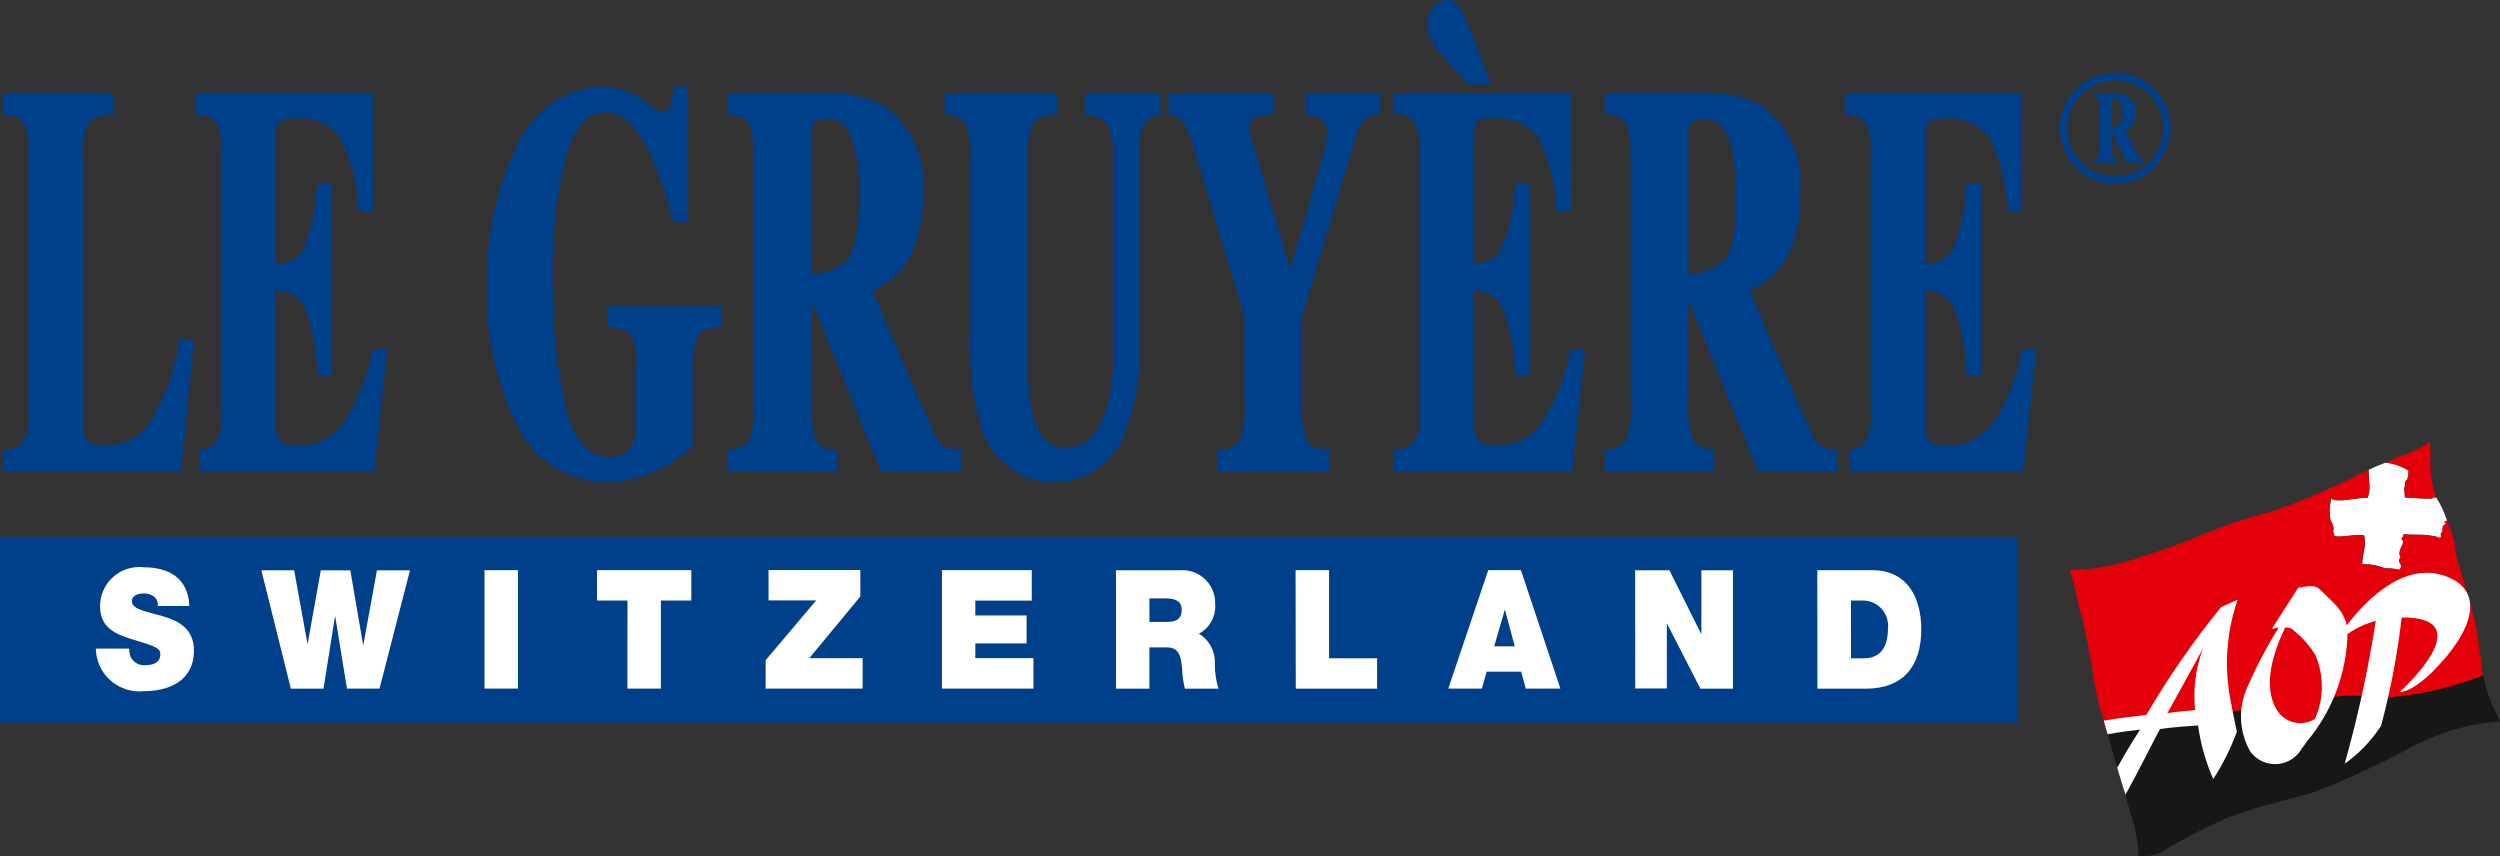 <svg viewBox="0 0 102.011 34.93" height="34.93" width="102.011" xmlns="http://www.w3.org/2000/svg" id="a"><rect x="0" y="0" width="102.011" height="34.93" fill="#333333" stroke="none"/><g id="b"><path style="fill:#003f89;" d="M7.298,13.954c-.17,1.209-.604,2.366-1.269,3.389-.42.535-1.066.843-1.746.834-.454,0-.646-.098-.723-.189s-.173-.311-.173-.879V6.562c-.063-.531.013-1.07.222-1.562.242-.225.566-.34.895-.318l.141-.007v-.879H.11v.872l.135.014c.226-.002.445.074.622.214.241.355.345.786.293,1.212v10.809c.051.432-.057.868-.306,1.225-.172.134-.385.203-.602.195l-.143.011v.872h7.284l.52-5.385h-.586l-.03.12Z" id="c"></path><path style="fill:#003f89;" d="M29.443,12.491h-4.636v.886c.441,0,.816.077.991.375.152.327.207.69.158,1.047v2.367c.019.328-.029.657-.141.967-.167.35-.538.555-.923.512-.902,0-1.502-.684-1.825-2.077-.355-1.629-.526-3.294-.51-4.961-.056-1.77.129-3.539.548-5.259.352-1.194.879-1.775,1.605-1.772.664,0,1.28.586,1.828,1.726.378.858.68,1.747.902,2.658l.03.115h.592V3.528h-.586c-.006.448-.074,1.002-.42,1.036-.247.028-.488-.234-.871-.494-.472-.343-1.038-.533-1.621-.546-1.527.083-2.874,1.027-3.474,2.433-.857,1.777-1.274,3.735-1.216,5.707-.063,1.928.339,3.842,1.172,5.581.634,1.438,2.038,2.383,3.608,2.43.737.01,1.467-.152,2.131-.473.53-.234,1.015-.557,1.435-.956l.042-.046v-2.945c-.035-.509.032-1.02.195-1.503.146-.25.42-.396.708-.378l.283-.011v-.879" id="d"></path><path style="fill:#003f89;" d="M34.573,10.614c-.401.368-.929.566-1.472.554v-5.522c-.023-.223.021-.447.126-.644.069-.105.252-.161.527-.161.533,0,.891.382,1.102,1.159.15.662.216,1.339.195,2.017,0,1.698-.262,2.353-.481,2.598,0,0,.003-.001.003-.001ZM38.283,17.985c-.1-.16-.186-.329-.257-.504,0,0-2.115-4.804-2.421-5.638.519-.228.976-.579,1.329-1.022.524-.892.775-1.918.723-2.952.147-1.376-.448-2.727-1.562-3.547-.692-.362-1.465-.542-2.246-.521h-4.159v.872c.309-.025.614.089.83.311.124.14.229.563.229,1.59v9.882c.053.519-.016,1.043-.202,1.53-.167.228-.434.36-.717.353l-.141.014v.879h4.472v-.879l-.145-.007c-.289.017-.563-.125-.716-.371-.166-.486-.232-1-.195-1.513v-4.226l2.84,6.996h3.263v-.89h-.249c-.263-.017-.507-.144-.671-.351" id="e"></path><path style="fill:#003f89;" d="M70.363,10.617c-.401.368-.929.566-1.472.554v-5.522c-.02-.223.023-.447.124-.647.069-.098.254-.157.534-.157.533,0,.891.382,1.098,1.163.149.66.214,1.337.195,2.013,0,1.702-.262,2.349-.478,2.598,0,0-0-.002-0-.002ZM74.074,17.984c-.103-.159-.188-.33-.254-.508,0,0-2.113-4.804-2.42-5.638.521-.227.978-.578,1.332-1.022.524-.892.775-1.919.72-2.952.147-1.377-.45-2.729-1.567-3.547-.692-.364-1.465-.545-2.246-.525h-4.158v.872c.309-.027.614.088.829.311.123.144.231.563.231,1.59v9.882c.053.519-.017,1.043-.204,1.53-.166.228-.434.36-.716.351l-.141.014v.879h4.467v-.879l-.144-.011c-.289.014-.563-.128-.72-.371-.165-.486-.231-1-.195-1.513v-4.222l2.839,6.992h3.263v-.886l-.247-.007c-.263-.013-.508-.139-.671-.347" id="f"></path><path style="fill:#003f89;" d="M44.261,3.8v.868l.131.018c.334.013.642.186.826.466.189.501.265,1.038.222,1.572v7.784c-.007.695-.093,1.387-.259,2.062-.378,1.194-.879,1.722-1.773,1.722-.684,0-1.156-.742-1.311-1.548-.127-.734-.177-1.479-.15-2.223v-7.952c-.059-.527.014-1.06.214-1.552.207-.233.511-.356.822-.333l.145-.007v-.879h-4.583v.865c.338-.017.663.132.871.399.171.481.227.996.165,1.503v7.49c-.031,1.087.112,2.172.424,3.214.311,1.422,1.58,2.429,3.036,2.409,1.131-0,2.167-.633,2.685-1.638.571-1.248.835-2.614.767-3.985v-7.641c-.047-.439.01-.883.165-1.296.153-.248.409-.414.698-.452v-.868h-3.097" id="g"></path><path style="fill:#003f89;" d="M53.26,3.8v.865c.226.011.445.078.638.195.195.14.291.381.244.616-.006.214-.039.425-.098.631l-.405,1.432s-.662,2.433-.996,3.435c-.207-.704-1.45-4.874-1.45-4.874l-.124-.42c-.116-.248-.112-.536.01-.781.098-.123.311-.225.899-.228l.006-.865h-4.306v.868c.174.005.342.066.478.175.24.276.408.606.488.963l2.135,7.095v3.547c.048.521-.022,1.046-.202,1.537-.182.241-.475.374-.776.351l-.144.007v.879h4.589v-.879l-.142-.011c-.294.022-.581-.101-.767-.329-.193-.494-.264-1.027-.209-1.554v-3.55l2.234-7.458c.064-.213.175-.409.323-.574.174-.155.406-.228.638-.203v-.868h-3.07" id="h"></path><g id="i"><path style="fill:#003f89;" d="M64.056,14.374c-.2,1.089-.633,2.121-1.269,3.027-.445.518-1.101.805-1.783.781-.25.035-.503-.035-.698-.195-.145-.266-.204-.571-.17-.872v-5.262c.484-.011.933.254,1.156.684.331.835.508,1.724.52,2.623l.007.144h.592v-7.812h-.586l-.01.137c-.043.867-.23,1.721-.553,2.527-.232.396-.669.625-1.127.592v-5.011c-.029-.257.013-.518.121-.753.039-.053.173-.147.592-.15.712-.085,1.42.191,1.886.735.462.898.722,1.887.762,2.896l.013.137h.586V3.791h-7.226v.872h.131c.233-.016.461.07.627.234.238.354.342.781.293,1.205v10.806c.043.423-.056.848-.281,1.208-.175.147-.399.223-.628.214l-.141.011v.879h7.284l.523-4.958h-.586l-.027.115" id="j"></path><path style="fill:#003f89;" d="M59.138,2.594l.719.802.046.046h.953l-.902-2.304c-.326-.858-.563-1.172-.991-1.135-.207.042-.389.162-.509.336-.14.218-.209.474-.195.732.003.283.093.558.257.788l.623.735Z" id="k"></path></g><path style="fill:#003f89;" d="M82.508,14.261l-.03.115c-.198,1.091-.631,2.126-1.269,3.033-.446.517-1.101.804-1.783.781-.25.033-.503-.038-.7-.195-.141-.27-.198-.576-.165-.879v-5.259c.483-.005.928.258,1.156.684.333.836.509,1.727.52,2.627l.01.14h.586v-7.812h-.586l-.01.137c-.041.867-.228,1.722-.551,2.528-.231.398-.668.629-1.127.596v-5.009c-.029-.259.013-.52.121-.757.042-.06.168-.15.586-.147.71-.085,1.416.189,1.883.731.465.898.724,1.888.757,2.899l.015.137h.586V3.805h-7.226v.872l.134.011c.228.005.448.081.631.217.235.355.336.782.286,1.205v10.807c.045.424-.054.852-.283,1.212-.126.117-.286.192-.457.214l-.132.018v.868h7.102l.523-4.958h-.586" id="l"></path><path style="fill:#003f89;" d="M15.201,14.259l-.028.115c-.201,1.088-.634,2.121-1.269,3.027-.447.516-1.103.803-1.786.781-.249.031-.499-.039-.695-.195-.143-.269-.201-.576-.165-.879v-5.254c.484-.011.933.254,1.156.684.331.836.507,1.724.52,2.623l.01.144h.586v-7.812h-.58l-.018.137c-.04.868-.224,1.722-.546,2.529-.23.399-.668.631-1.127.596v-5.014c-.03-.257.012-.518.121-.753.042-.06.168-.15.586-.15.712-.086,1.42.19,1.886.735.466.897.725,1.886.76,2.896l.015.14h.586V3.8h-7.226v.872l.135.014c.226.004.445.079.627.214.238.355.342.783.293,1.208v10.809c.045.422-.055.846-.281,1.205-.126.118-.286.193-.458.214l-.135.018v.868h7.107l.518-4.958h-.58" id="m"></path><path style="fill:#003f89;" d="M82.305,29.491H0v-7.588h82.308s-.003,7.588-.003,7.588Z" id="n"></path><path style="fill:#003f89;" d="M86.492,5.075c-.09.067-.201.102-.313.098v-1.002c-.004-.04.005-.081.027-.115.013-.021.055-.028.113-.028.113,0,.186.07.234.21.031.119.044.242.04.364.001.309-.054.428-.102.474ZM87.279,6.412c-.02-.028-.038-.058-.055-.088,0,0-.448-.879-.513-1.026.106-.04.202-.104.281-.186.11-.156.164-.345.152-.536.024-.262-.107-.514-.335-.644-.149-.066-.311-.099-.475-.098h-.885v.157c.065-.003.128.016.18.056.023.028.048.098.048.293v1.797c0,.179-.021.249-.042.273-.037.045-.093.071-.151.07h-.031v.157h.947v-.157h-.03c-.06.003-.118-.023-.155-.07-.035-.087-.049-.18-.042-.273v-.77l.602,1.269h.692v-.157h-.055c-.054-.002-.105-.025-.143-.063" id="o"></path><path style="fill:#003f89;" d="M86.347,7.203c-1.083.019-1.976-.844-1.995-1.926-.019-1.083.844-1.976,1.926-1.995,1.083-.019,1.976.844,1.995,1.926 0.0.011 0.0.023 0.0.034.004,1.071-.855,1.946-1.927,1.961ZM86.347,2.984c-1.247-.021-2.274.973-2.295,2.219-.021,1.247.973,2.274,2.219,2.295s2.274-.973,2.295-2.219c0-.012 0-.025 0-.037.012-1.235-.98-2.247-2.215-2.258-.001-0-.003-0-.004-0" id="p"></path><path style="fill:#fff;" d="M5.273,26.472c-.003.107.015.215.052.315.112.252.381.397.653.351.22,0,.564-.077.564-.437,0-.252-.189-.318-.957-.557-.703-.214-1.505-.428-1.502-1.4-.004-.884.71-1.604,1.593-1.607.065-0.0.129.003.194.011.963,0,1.813.402,1.855,1.579h-1.292c.026-.151-.037-.302-.162-.391-.117-.083-.259-.125-.402-.119-.186,0-.488.049-.488.329.024.343.658.417,1.284.605.626.188,1.249.508,1.249,1.393,0,1.264-1.06,1.66-2.051,1.66-.977.097-1.848-.617-1.945-1.594-.005-.047-.007-.095-.008-.143h1.367" id="q"></path><path style="fill:#fff;" d="M15.486,28.097h-1.329l-.478-2.941h-.01l-.469,2.945h-1.332l-1.204-4.832h1.339l.54,2.987h.013l.534-2.983h1.204l.52,3.027h.015l.551-3.027h1.349s-1.243,4.825-1.243,4.825Z" id="r"></path><path style="fill:#fff;" d="M19.769,23.265h1.367v4.832h-1.367v-4.832Z" id="s"></path><path style="fill:#fff;" d="M25.604,24.505h-1.243v-1.24h3.849v1.24h-1.243v3.592h-1.367l.004-3.592Z" id="t"></path><path style="fill:#fff;" d="M31.242,26.939l2.062-2.441h-1.944v-1.24h3.745v1.082l-2.084,2.518h2.179v1.24h-3.959s.001-1.159.001-1.159Z" id="u"></path><path style="fill:#fff;" d="M38.434,23.265h3.666v1.243h-2.303v.605h2.093v1.141h-2.093v.602h2.372v1.243h-3.734s0-4.835 0-4.835Z" id="v"></path><path style="fill:#fff;" d="M45.534,28.1h1.367v-1.684h.725c.54,0,.578.479.612.942.013.25.051.499.113.742h1.367c-.101-.335-.151-.683-.148-1.033.022-.492-.228-.956-.651-1.208.442-.234.703-.709.664-1.208.028-.738-.548-1.358-1.285-1.386-.053-.002-.107-.001-.16.004h-2.602v4.835s-.001-.004-.001-.004ZM46.901,24.416h.638c.523,0,.679.175.679.479,0,.435-.348.479-.603.483h-.713l-0-.963Z" id="w"></path><path style="fill:#fff;" d="M52.865,23.265h1.367v3.596h1.961v1.24h-3.32l-.008-4.836Z" id="x"></path><path style="fill:#fff;" d="M59.1,28.097h1.367l.195-.69h1.408l.189.69h1.411l-1.61-4.832h-1.333l-1.631,4.832h.003ZM60.969,26.375l.431-1.488h.01l.399,1.485h-.841" id="y"></path><path style="fill:#fff;" d="M66.721,23.269h1.398l1.29,2.588h.015v-2.588h1.29v4.832h-1.33l-1.356-2.644h-.013v2.636h-1.29s-.004-4.825-.004-4.825Z" id="z"></path><path style="fill:#fff;" d="M74.16,28.101h1.972c1.546,0,2.265-.938,2.265-2.426,0-1.215-.52-2.409-1.997-2.409h-2.246s.005,4.835.005,4.835ZM75.527,24.505h.436c.57-.027,1.054.414,1.08.984.003.057.001.115-.006.172,0,.452-.125,1.201-.976,1.201h-.533s-.001-2.356-.001-2.356Z" id="aa"></path><path style="fill:#fff;" d="M99.406,20.303c-.059.007-.135-.031-.165.042-.458.011-.684-.035-1.112-.046l-.024-.375c.059-.15-.034-.305.147-.36l-.045-.035c.128-.07.024-.221.079-.315-.281-.188-.603-.303-.939-.336-.21.073-.441.175-.668.28-.008.003-.016.006-.023.011h0c-.018.36.116.83-.055,1.152-.379-.035-.939.15-1.333.081l-.098-.035c-.098-.07-.046.028-.069.13-.047.212-.052.431-.015.644.031.231.195.28.116.567.08.07-.01.13.091.175.32.046.836-.098,1.172-.046.128.445-.079.735-.069,1.19.318-.015.636.041.93.164.194-.011.388.009.575.06.266-.21-.148-.269.069-.515-.161-.256.113-.455.103-.665-.173-.15.045-.105.01-.28.403.06.734-.011,1.137.07.103.024.231.024.286.081h.103c0-.06.024-.13-.01-.165.171-.115-.021-.269.183-.385.079-.035-.024-.035-.024-.105.01-.035.059-.011.079-.024.005-.009.008-.018.01-.028-.105-.331-.254-.646-.441-.938" id="ab"></path><path style="fill:#e3000b;" d="M98.29,19.214c-.058.098.045.245-.079.315l.045.035c-.183.06-.092.21-.147.36l.024.375c.424.011.654.06,1.112.046.03-.073.11-.035.165-.042-.194-.558-.272-1.15-.231-1.74-.013-.238-.018-.375-.022-.557-.355.269-.755.473-1.181.602-.293.112-.478.203-.631.269.337.034.661.149.944.336" id="ac"></path><g id="ad"><path style="fill:#e3000b;" d="M85.327,26.966c.073.633.192,1.26.354,1.877.01.035.119.427.257.91.083.293,4.507.351,4.507.351l2.051,1.103,1.238-1.554s7.637-1.803,7.58-2.094c-.041-.214-.07-.43-.086-.647-.03-.245-.075-.586-.127-.896-.081-.549-.205-1.091-.372-1.621,0-.011-.015-.018-.018-.028v-.031c-.018-.053-.034-.098-.052-.154,0-.011-.424-1.465-.447-1.604-.041-.471-.17-.929-.382-1.351 0.0.014-.004.027-.012.038-.023.011-.069-.011-.079.024,0,.07.103.07.024.105-.207.115-.01.269-.183.385.034.035.01.105.01.164h-.103c-.058-.06-.183-.06-.286-.08-.402-.081-.732-.011-1.135-.07.034.175-.183.13-.01.28.01.21-.266.409-.103.665-.217.245.195.305-.069.515-.187-.05-.381-.07-.575-.06-.294-.121-.611-.178-.93-.165-.01-.455.195-.746.069-1.19-.335-.046-.85.098-1.172.046-.103-.046-.01-.105-.089-.175.076-.293-.089-.34-.118-.57-.037-.214-.032-.433.015-.644.024-.098-.024-.195.069-.13l.103.035c.391.07.953-.115,1.332-.081.173-.322.037-.791.055-1.152-1.221.629-2.482,1.18-3.773,1.649-3.073.841-2.792,1.061-5.349,1.855-.704.261-1.437.439-2.182.532-.856.105-.964-.077-.819.293s.176.841.427,1.667c.069.165.269,1.269.368,1.8" id="ae"></path><path style="fill:#181716;" d="M86.742,32.51c.065.221.134.462.207.725.185.543.289,1.111.311,1.684.27.03.543.003.802-.077.895-.542,1.822-1.029,2.777-1.457,1.581-.586,2.832-.816,3.573-1.057,1.247-.484,2.465-1.038,3.649-1.66,1.206-.706,2.557-1.128,3.951-1.236,0,0-.098-.203-.25-.512-.203-.435-.349-.894-.434-1.367-1.426.566-2.94.882-4.473.934-.665-.154-1.359-.139-2.017.042l-.247.952-1.911,1.269-.822-1.824-1.701.214c-1.427.007-2.846.206-4.22.592.24.85.454,1.586.454,1.59.055.168.244.767.303.97l.052.214s-.002.005-.002.005Z" id="af"></path></g><path style="fill:#fff;" d="M99.793,26.83c1.247-1.484,1.384-2.742.107-3.278-2.617-1.096-4.941,3.152-4.941,3.152.479-.675,1.181-1.16,1.983-1.367-.306,1.966-.729,3.912-1.269,5.826.588-.416,1.091-.94,1.484-1.544.39-1.451.671-2.929.841-4.422h.257c2.895.147-.338,3.04-.338,3.04,0,0,.628.073,1.874-1.411" id="ag"></path><path style="fill:#fff;" d="M89.571,28.972s-.93.084-1.133.126c0,0,.586-1.04,1.448-2.623-.296.797-.404,1.651-.315,2.497ZM90.638,24.764c-1.131,1.388-2.153,2.862-3.057,4.409-.064.007-1.164.13-1.738.231,0,0,.098.375.159.557.447-.088,1.083-.164,1.322-.189-.015.024-.488.742-.933,1.554.079.276.256.848.338,1.103.586-1.061,1.336-2.57,1.405-2.678.499-.084,1.424-.14,1.556-.15.105.754.313,1.491.619,2.188.392-.605.715-1.252.964-1.929,0,0-.278-1.292-.33-1.729-.169-1.234-.044-2.49.365-3.667l-.673.305s.003-.004.003-.004Z" id="ah"></path><path style="fill:#fff;" d="M92.908,28.973c-.602-.987-.151-2.332.335-3.365.141-.02.282.032.375.14.346.275.638.611.863.991.354.829.348,1.768-.018,2.591-.522.332-1.215.178-1.547-.344-.003-.004-.005-.009-.008-.013ZM94.096,30.297c1.083-1.269,1.682-2.88,1.694-4.548-.059-.834-.648-1.198-1.099-1.671-.254-.269-.604-.126-.915-.098l-1.074,1.68c.089-.014.186-.031.278-.049-.484.777-.911,1.588-1.277,2.426-.383.841-.341,1.815.113,2.62.402.561,1.182.691,1.744.29.144-.103.264-.235.353-.387.031-.046.131-.164.187-.259" id="ai"></path></g></svg>